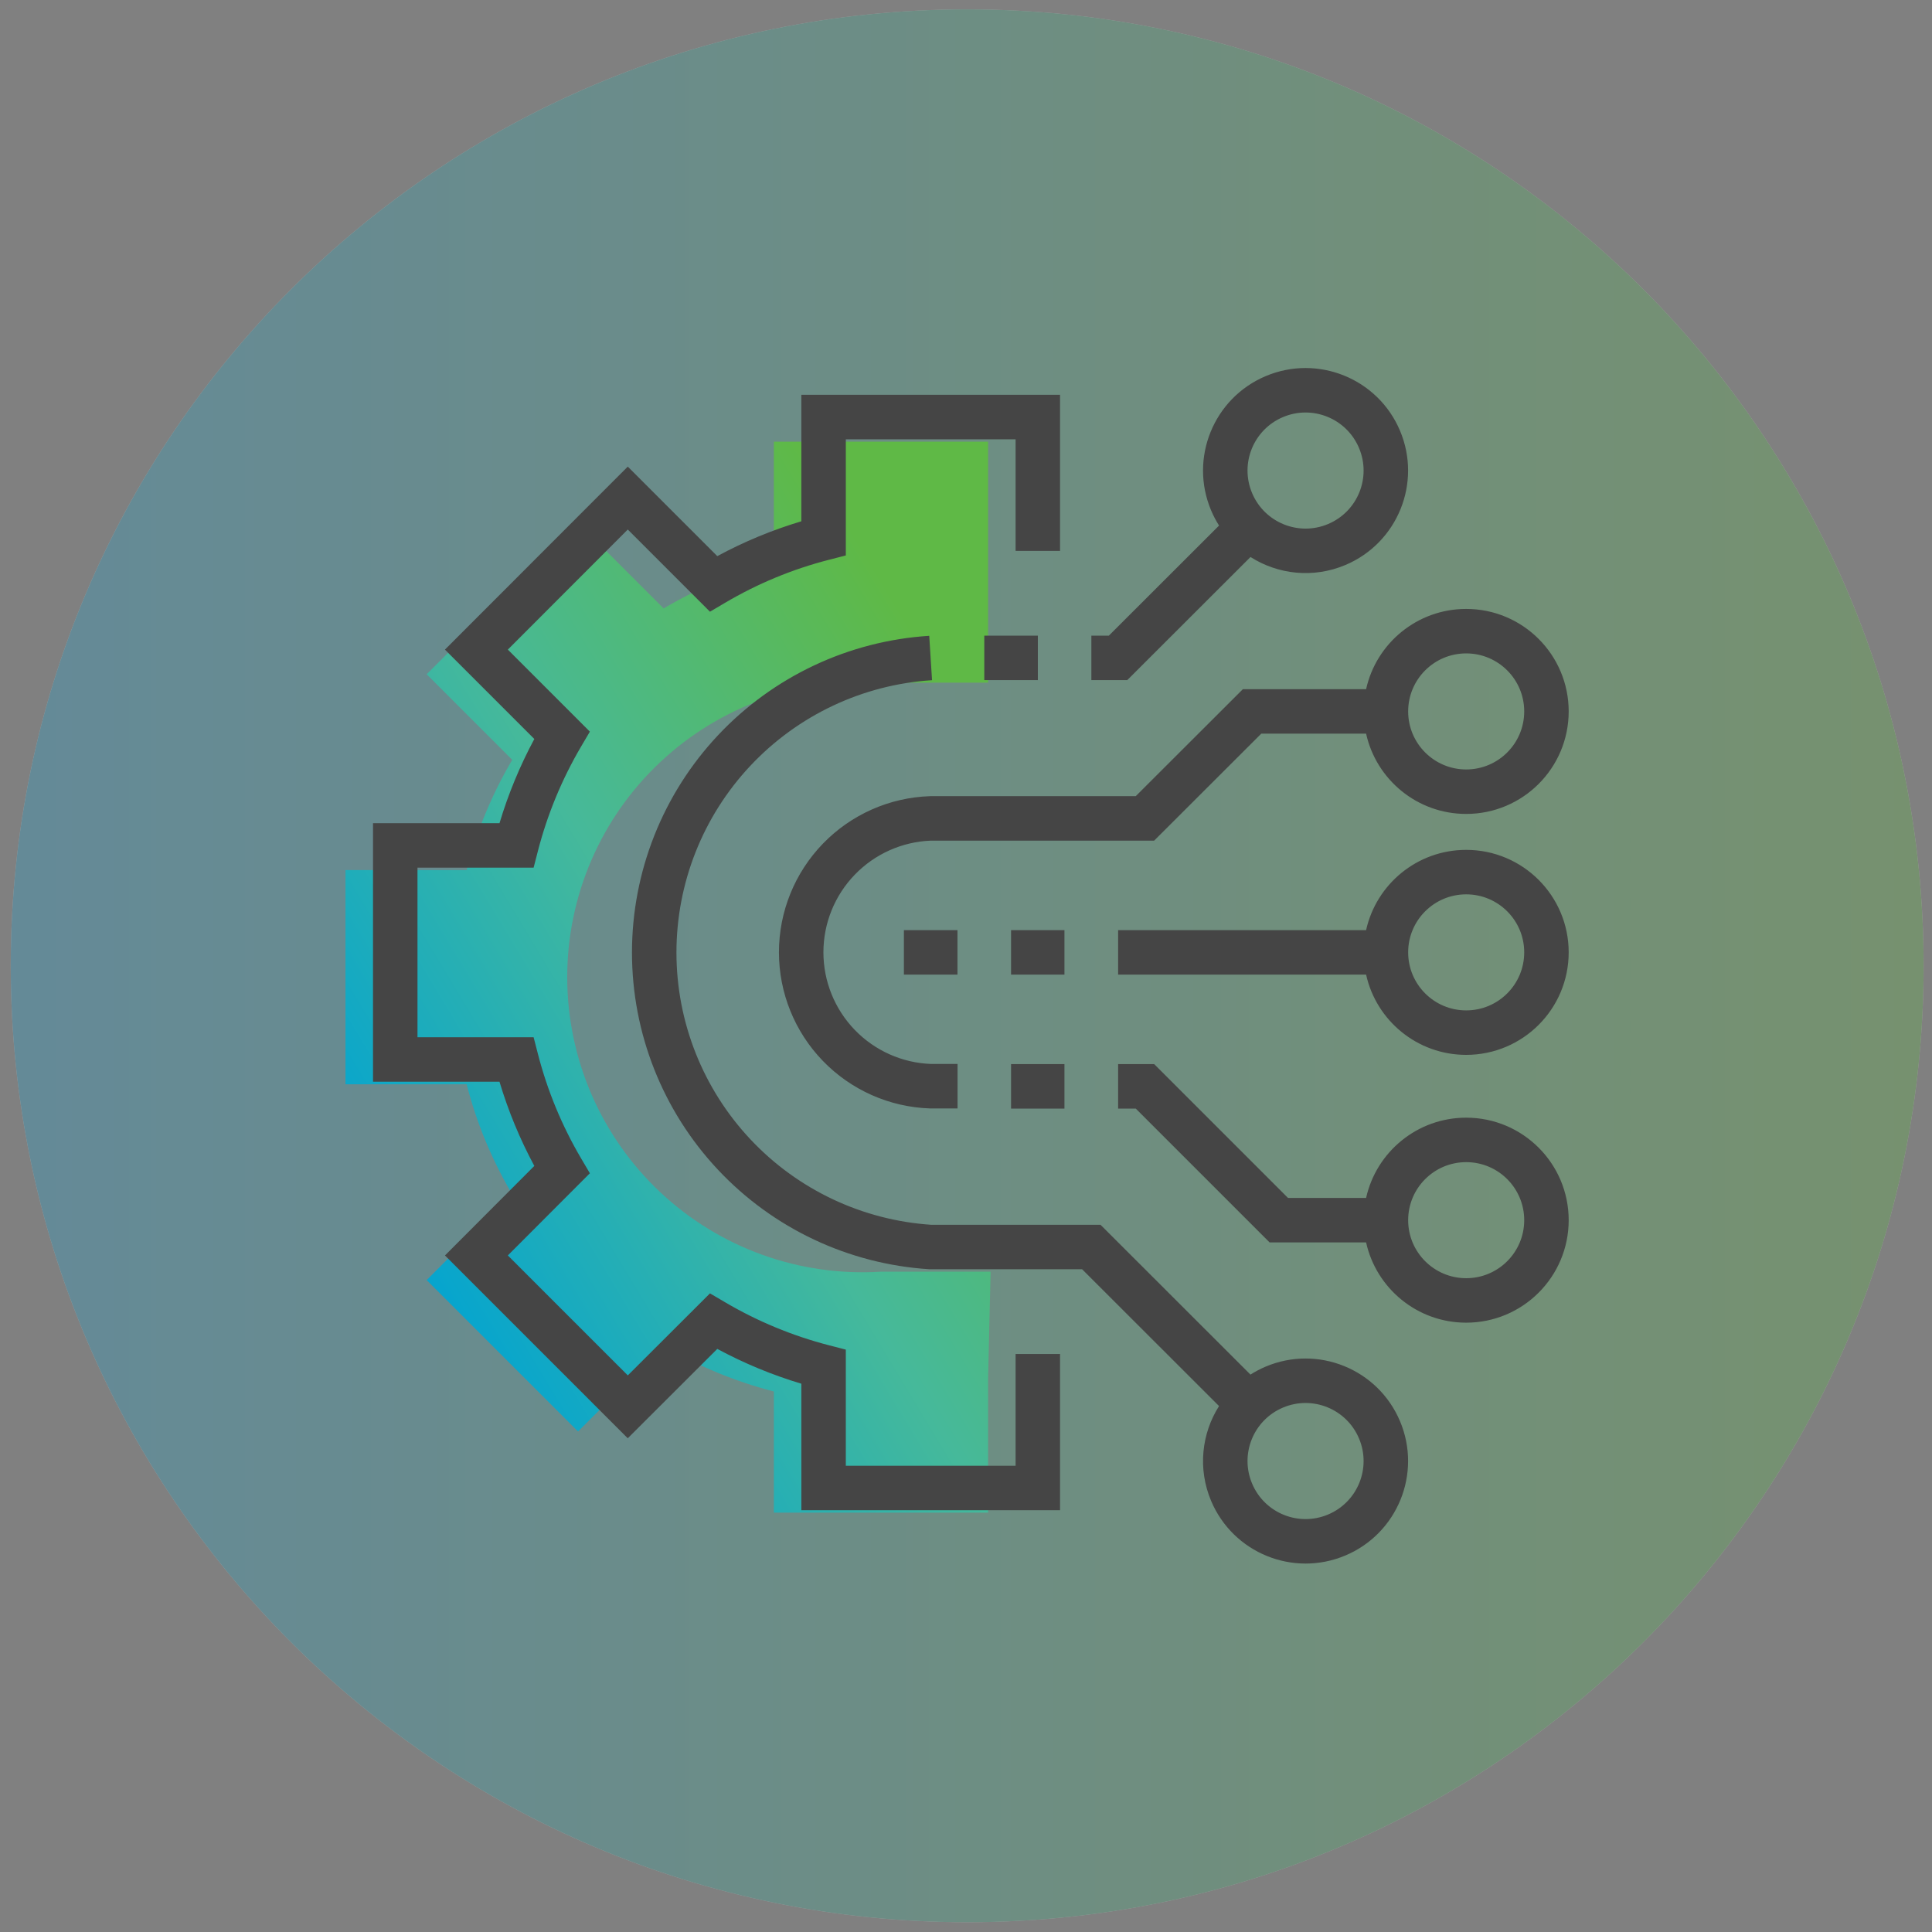 <svg width="101" height="101" viewBox="0 0 101 101" fill="none" xmlns="http://www.w3.org/2000/svg">
<rect x="0" y="0" width="101" height="101" fill="#808080" stroke="none"/>
<g opacity="0.3">
<path fill-rule="evenodd" clip-rule="evenodd" d="M50.562 0.489C78.177 0.489 100.562 22.875 100.562 50.489C100.562 78.104 78.177 100.489 50.562 100.489C22.948 100.489 0.562 78.104 0.562 50.489C0.562 22.875 22.948 0.489 50.562 0.489Z" fill="white"/>
<path fill-rule="evenodd" clip-rule="evenodd" d="M50.562 0.489C78.177 0.489 100.562 22.875 100.562 50.489C100.562 78.104 78.177 100.489 50.562 100.489C22.948 100.489 0.562 78.104 0.562 50.489C0.562 22.875 22.948 0.489 50.562 0.489Z" fill="url(#paint0_linear_840_27569)"/>
</g>
<path d="M51.786 66.48H46.055C43.951 66.613 41.842 66.314 39.859 65.6C37.875 64.887 36.059 63.774 34.522 62.332C32.984 60.889 31.759 59.147 30.922 57.212C30.085 55.277 29.653 53.192 29.653 51.084C29.653 48.975 30.085 46.89 30.922 44.955C31.759 43.021 32.984 41.278 34.522 39.836C36.059 38.393 37.875 37.28 39.859 36.567C41.842 35.853 43.951 35.554 46.055 35.687H51.655V23.091H40.455V29.424C38.431 29.943 36.492 30.745 34.693 31.807L30.219 27.334L22.305 35.248L26.779 39.721C25.717 41.52 24.914 43.46 24.395 45.484H18.062V56.684H24.395C24.914 58.705 25.717 60.642 26.779 62.438L22.305 66.919L30.219 74.834L34.693 70.36C36.493 71.419 38.433 72.221 40.455 72.743V79.076H51.655V72.08L51.786 66.48Z" fill="url(#paint1_linear_840_27569)"/>
<path fill-rule="evenodd" clip-rule="evenodd" d="M67.072 21.804C65.528 22.456 64.805 24.235 65.457 25.779C66.108 27.322 67.887 28.046 69.431 27.394C70.975 26.743 71.698 24.963 71.046 23.42C70.395 21.876 68.616 21.153 67.072 21.804ZM63.314 26.683C62.164 23.956 63.441 20.813 66.168 19.662C68.895 18.512 72.038 19.789 73.189 22.516C74.339 25.242 73.062 28.386 70.335 29.536C68.65 30.247 66.807 30.031 65.373 29.119L58.931 35.554H57.054V33.229H57.969L63.729 27.475C63.572 27.227 63.432 26.962 63.314 26.683ZM41.892 20.64H55.417V28.799H53.093V22.965H44.217V29.038L43.344 29.262C41.429 29.753 39.594 30.514 37.892 31.52L37.116 31.979L32.819 27.682L26.549 33.959L30.837 38.248L30.381 39.023C29.377 40.73 28.616 42.569 28.121 44.486L27.896 45.358H21.825V54.225H27.896L28.121 55.098C28.615 57.015 29.375 58.854 30.38 60.56L30.837 61.335L26.548 65.631L32.82 71.902L37.116 67.614L37.891 68.07C39.595 69.074 41.431 69.835 43.346 70.33L44.217 70.555V76.625H53.093V70.784H55.417V78.95H41.892V72.337C40.37 71.88 38.898 71.271 37.498 70.517L32.818 75.189L23.262 65.632L27.933 60.952C27.179 59.55 26.569 58.076 26.112 56.55H19.5V43.033H26.113C26.57 41.508 27.18 40.034 27.933 38.632L23.261 33.96L32.819 24.393L37.498 29.073C38.897 28.317 40.369 27.707 41.892 27.252V20.64ZM39.227 40.033C41.709 37.388 45.106 35.788 48.725 35.559L48.578 33.239C44.369 33.505 40.419 35.366 37.532 38.441C34.645 41.517 33.038 45.577 33.038 49.795C33.038 54.014 34.645 58.074 37.532 61.149C40.419 64.225 44.369 66.085 48.578 66.352L48.615 66.354H56.571L63.728 73.505C62.819 74.939 62.604 76.78 63.314 78.463C64.465 81.189 67.608 82.467 70.335 81.316C73.062 80.166 74.339 77.022 73.189 74.296C72.038 71.569 68.895 70.292 66.168 71.442C65.887 71.561 65.621 71.701 65.371 71.86L57.533 64.029H48.69C45.083 63.791 41.701 62.194 39.227 59.558C36.744 56.913 35.363 53.422 35.363 49.795C35.363 46.168 36.744 42.677 39.227 40.033ZM71.416 38.354C71.947 40.755 74.088 42.55 76.648 42.55C79.608 42.55 82.007 40.151 82.007 37.191C82.007 34.232 79.608 31.833 76.648 31.833C74.088 31.833 71.947 33.628 71.416 36.029H64.974L59.374 41.621H48.635L48.616 41.622C46.498 41.692 44.491 42.583 43.018 44.106C41.544 45.629 40.721 47.665 40.721 49.784C40.721 51.903 41.544 53.939 43.018 55.462C44.491 56.985 46.498 57.876 48.616 57.946L48.635 57.947H50.059V55.621H48.675C47.167 55.567 45.738 54.93 44.689 53.845C43.635 52.756 43.046 51.3 43.046 49.784C43.046 48.268 43.635 46.812 44.689 45.723C45.738 44.638 47.167 44.001 48.675 43.946H60.336L65.936 38.354H71.416ZM60.338 55.629H58.453V57.954H59.375L66.371 64.95H71.416C71.947 67.351 74.088 69.146 76.648 69.146C79.608 69.146 82.007 66.747 82.007 63.788C82.007 60.828 79.608 58.429 76.648 58.429C74.088 58.429 71.947 60.225 71.416 62.625H67.334L60.338 55.629ZM73.615 37.191C73.615 35.516 74.973 34.158 76.648 34.158C78.324 34.158 79.682 35.516 79.682 37.191C79.682 38.867 78.324 40.225 76.648 40.225C74.973 40.225 73.615 38.867 73.615 37.191ZM76.648 46.754C74.973 46.754 73.615 48.112 73.615 49.787C73.615 51.463 74.973 52.821 76.648 52.821C78.324 52.821 79.682 51.463 79.682 49.787C79.682 48.112 78.324 46.754 76.648 46.754ZM71.416 48.625C71.947 46.224 74.088 44.429 76.648 44.429C79.608 44.429 82.007 46.828 82.007 49.787C82.007 52.747 79.608 55.146 76.648 55.146C74.088 55.146 71.947 53.351 71.416 50.95H58.453V48.625H71.416ZM73.615 63.788C73.615 62.112 74.973 60.754 76.648 60.754C78.324 60.754 79.682 62.112 79.682 63.788C79.682 65.463 78.324 66.821 76.648 66.821C74.973 66.821 73.615 65.463 73.615 63.788ZM67.072 73.584C65.528 74.236 64.805 76.015 65.457 77.559C66.108 79.103 67.887 79.826 69.431 79.174C70.975 78.523 71.698 76.743 71.046 75.2C70.395 73.656 68.616 72.933 67.072 73.584ZM50.054 50.95H47.254V48.625H50.054V50.95ZM52.855 50.95H55.647V48.625H52.855V50.95ZM55.647 57.954H52.855V55.629H55.647V57.954ZM51.456 35.554H54.256V33.229H51.456V35.554Z" fill="#454545"/>
<defs>
<linearGradient id="paint0_linear_840_27569" x1="0.46" y1="100.492" x2="100.863" y2="100.492" gradientUnits="userSpaceOnUse">
<stop stop-color="#22A1CF"/>
<stop offset="1" stop-color="#5FB946"/>
</linearGradient>
<linearGradient id="paint1_linear_840_27569" x1="24.697" y1="74.012" x2="59.713" y2="52.919" gradientUnits="userSpaceOnUse">
<stop stop-color="#00A3D3"/>
<stop offset="0.505" stop-color="#46B99A"/>
<stop offset="1" stop-color="#5FB946"/>
</linearGradient>
</defs>
</svg>
